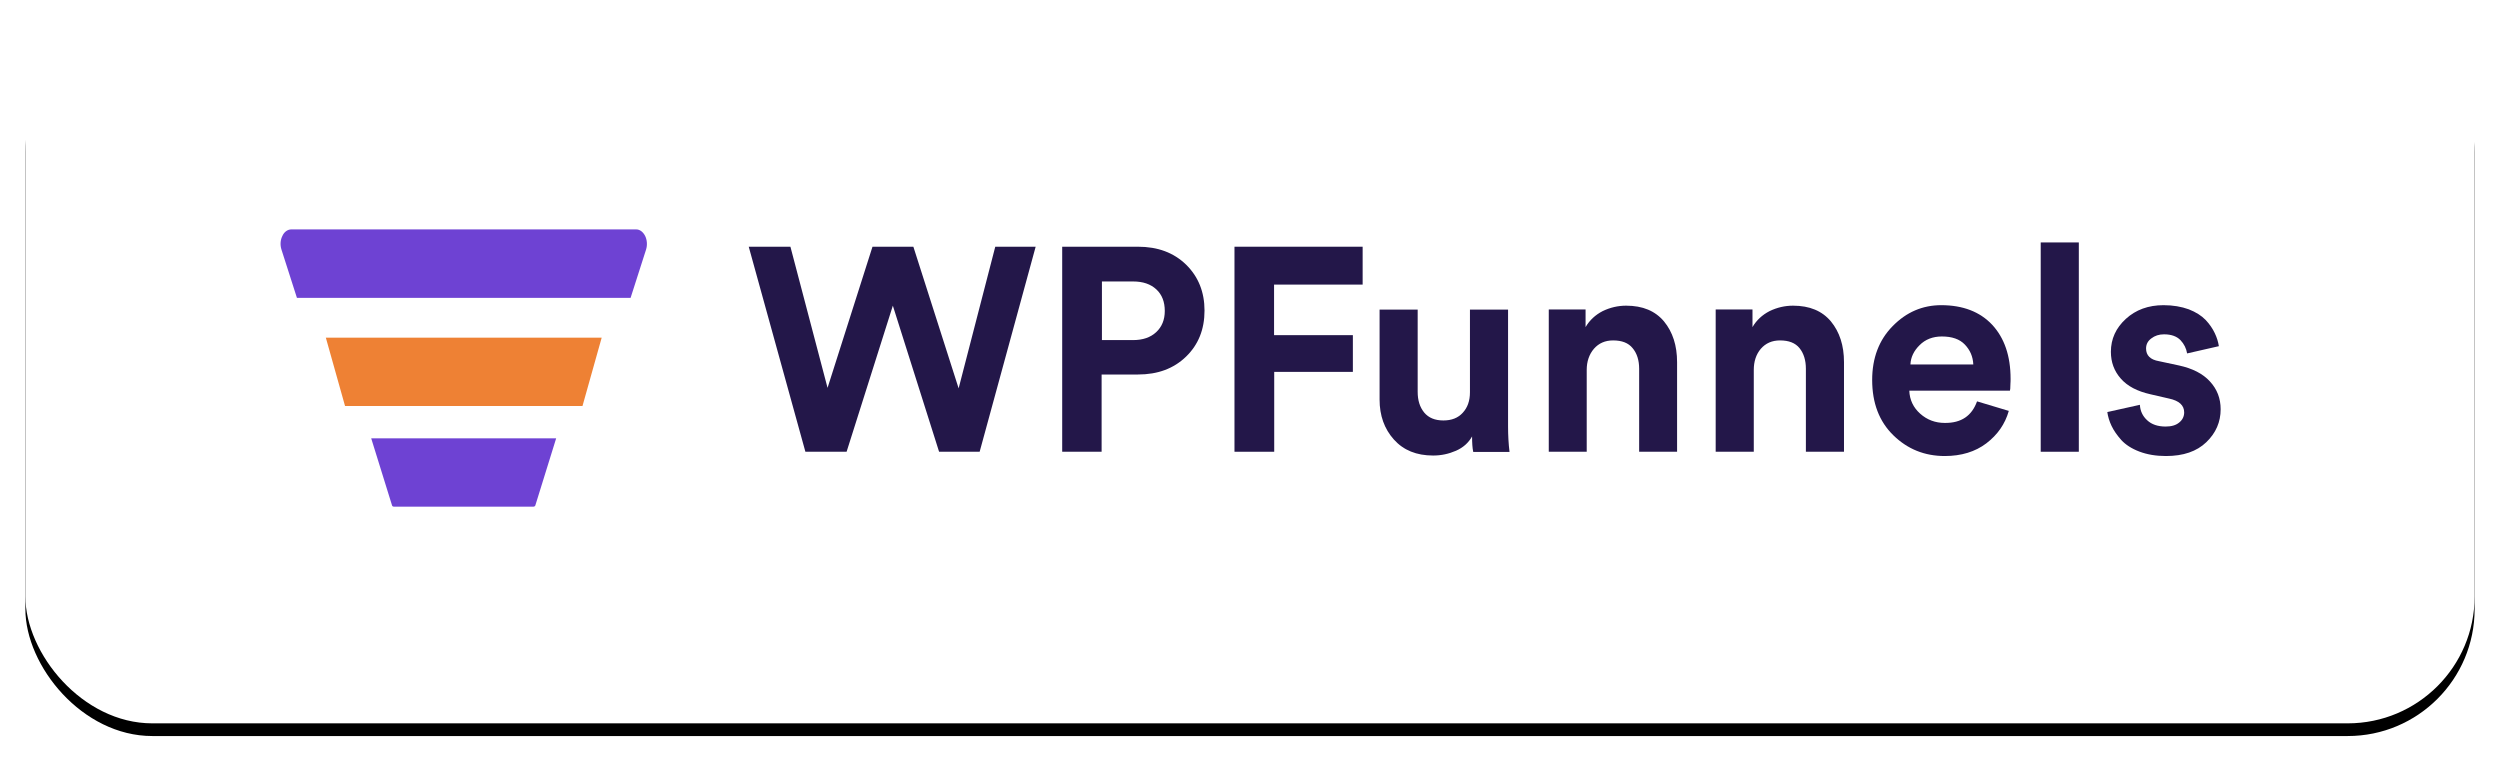 <?xml version="1.0" encoding="UTF-8"?>
<svg width="197px" height="60px" viewBox="0 0 197 60" version="1.1" xmlns="http://www.w3.org/2000/svg" xmlns:xlink="http://www.w3.org/1999/xlink">
    <!-- Generator: Sketch 53.2 (72643) - https://sketchapp.com -->
    <title>Group 39</title>
    <desc>Created with Sketch.</desc>
    <defs>
        <rect id="path-1" x="0" y="0" width="193" height="56" rx="10"></rect>
        <filter x="-1.8%" y="-4.5%" width="103.6%" height="112.5%" filterUnits="objectBoundingBox" id="filter-2">
            <feOffset dx="0" dy="1" in="SourceAlpha" result="shadowOffsetOuter1"></feOffset>
            <feGaussianBlur stdDeviation="1" in="shadowOffsetOuter1" result="shadowBlurOuter1"></feGaussianBlur>
            <feColorMatrix values="0 0 0 0 0.839   0 0 0 0 0.704   0 0 0 0 0.704  0 0 0 0.718 0" type="matrix" in="shadowBlurOuter1"></feColorMatrix>
        </filter>
    </defs>
    <g id="All-pages" stroke="none" stroke-width="1" fill="none" fill-rule="evenodd">
        <g id="Affiliate-Landing-Page-Copy-3" transform="translate(-1050, -6028)">
            <g id="custom-funnel-checkout..." transform="translate(286, 5620)">
                <g id="Group-39" transform="translate(766, 409)">
                    <g id="Rectangle">
                        <use fill="black" fill-opacity="1" filter="url(#filter-2)" xlink:href="#path-1"></use>
                        <use fill="#FFFFFF" fill-rule="evenodd" xlink:href="#path-1"></use>
                    </g>
                    <g id="WPFunnels_Logo_Horizontal" transform="translate(20, 17)" fill-rule="nonzero">
                        <g id="Group">
                            <polygon id="Path" fill="#EE8134" points="5.189 13.993 23.9 13.993 25.413 8.608 3.676 8.608"></polygon>
                            <path d="M8.891,21.821 C8.904,21.885 8.967,21.923 9.031,21.923 L20.046,21.923 C20.109,21.923 20.173,21.872 20.186,21.821 L21.826,16.538 L7.25,16.538 L8.891,21.821 Z" id="Path" fill="#6E42D3"></path>
                            <path d="M28.835,0.588 C28.669,0.269 28.415,0.077 28.135,0.077 L0.954,0.077 C0.674,0.077 0.394,0.269 0.254,0.588 C0.089,0.908 0.064,1.305 0.178,1.663 L1.399,5.474 L27.69,5.474 L28.911,1.663 C29.025,1.305 28.987,0.895 28.835,0.588 Z" id="Path" fill="#6E42D3"></path>
                        </g>
                        <g id="Group" transform="translate(37, 1)" fill="#231749">
                            <polygon id="Path" points="16.54 11.602 19.427 0.441 22.61 0.441 18.196 16.598 15 16.598 11.356 5.087 7.712 16.598 4.465 16.598 0 0.441 3.285 0.441 6.211 11.563 9.752 0.441 12.973 0.441"></polygon>
                            <path d="M30.668,10.511 L27.807,10.511 L27.807,16.598 L24.701,16.598 L24.701,0.441 L30.668,0.441 C32.234,0.441 33.491,0.908 34.466,1.856 C35.429,2.803 35.916,4.01 35.916,5.476 C35.916,6.956 35.429,8.163 34.466,9.097 C33.491,10.044 32.234,10.511 30.668,10.511 Z M27.832,7.799 L30.283,7.799 C31.053,7.799 31.656,7.592 32.105,7.176 C32.554,6.761 32.785,6.203 32.785,5.502 C32.785,4.789 32.567,4.218 32.118,3.802 C31.669,3.387 31.066,3.179 30.283,3.179 L27.832,3.179 L27.832,7.799 Z" id="Shape"></path>
                            <polygon id="Path" points="41.408 16.598 38.277 16.598 38.277 0.441 48.376 0.441 48.376 3.426 41.396 3.426 41.396 7.41 47.606 7.41 47.606 10.304 41.408 10.304"></polygon>
                            <path d="M57.089,16.598 C57.025,16.299 56.999,15.897 56.999,15.391 C56.717,15.897 56.293,16.273 55.729,16.52 C55.164,16.766 54.574,16.896 53.932,16.896 C52.623,16.896 51.597,16.481 50.84,15.637 C50.083,14.794 49.711,13.743 49.711,12.484 L49.711,5.398 L52.713,5.398 L52.713,11.874 C52.713,12.549 52.88,13.081 53.227,13.509 C53.573,13.924 54.073,14.132 54.741,14.132 C55.382,14.132 55.896,13.937 56.268,13.522 C56.64,13.12 56.832,12.588 56.832,11.913 L56.832,5.398 L59.835,5.398 L59.835,14.586 C59.835,15.3 59.873,15.975 59.95,16.611 L57.089,16.611 L57.089,16.598 Z" id="Path"></path>
                            <path d="M66.033,10.148 L66.033,16.598 L63.043,16.598 L63.043,5.385 L65.943,5.385 L65.943,6.774 C66.264,6.229 66.713,5.814 67.29,5.515 C67.881,5.23 68.496,5.087 69.138,5.087 C70.447,5.087 71.435,5.502 72.128,6.333 C72.808,7.163 73.154,8.227 73.154,9.538 L73.154,16.598 L70.165,16.598 L70.165,10.057 C70.165,9.395 69.998,8.85 69.651,8.435 C69.318,8.02 68.804,7.825 68.112,7.825 C67.483,7.825 66.982,8.046 66.597,8.487 C66.225,8.928 66.033,9.486 66.033,10.148 Z" id="Path"></path>
                            <path d="M79.198,10.148 L79.198,16.598 L76.196,16.598 L76.196,5.385 L79.096,5.385 L79.096,6.774 C79.416,6.229 79.865,5.814 80.443,5.515 C81.033,5.23 81.649,5.087 82.291,5.087 C83.6,5.087 84.588,5.502 85.281,6.333 C85.961,7.163 86.307,8.227 86.307,9.538 L86.307,16.598 L83.304,16.598 L83.304,10.057 C83.304,9.395 83.138,8.85 82.804,8.435 C82.47,8.02 81.957,7.825 81.264,7.825 C80.635,7.825 80.135,8.046 79.75,8.487 C79.378,8.928 79.198,9.486 79.198,10.148 Z" id="Path"></path>
                            <path d="M96.791,12.627 L99.293,13.379 C98.998,14.418 98.408,15.261 97.522,15.936 C96.65,16.598 95.546,16.935 94.25,16.935 C92.659,16.935 91.312,16.39 90.195,15.3 C89.079,14.21 88.527,12.756 88.527,10.94 C88.527,9.214 89.066,7.786 90.144,6.696 C91.222,5.593 92.505,5.048 93.968,5.048 C95.674,5.048 97.022,5.567 97.984,6.592 C98.946,7.631 99.434,9.045 99.434,10.849 C99.434,10.966 99.434,11.108 99.421,11.264 C99.408,11.42 99.408,11.537 99.408,11.627 L99.383,11.783 L91.453,11.783 C91.478,12.51 91.773,13.12 92.312,13.6 C92.851,14.08 93.493,14.327 94.25,14.327 C95.546,14.34 96.38,13.769 96.791,12.627 Z M91.542,9.72 L96.496,9.72 C96.47,9.097 96.239,8.578 95.828,8.15 C95.418,7.721 94.815,7.514 94.019,7.514 C93.3,7.514 92.71,7.747 92.261,8.202 C91.812,8.643 91.568,9.149 91.542,9.72 Z" id="Shape"></path>
                            <polygon id="Path" points="104.811 16.598 101.808 16.598 101.808 0.104 104.811 0.104"></polygon>
                            <path d="M107.056,13.47 L109.623,12.899 C109.648,13.379 109.841,13.795 110.2,14.119 C110.546,14.444 111.034,14.612 111.65,14.612 C112.112,14.612 112.471,14.508 112.728,14.288 C112.985,14.08 113.113,13.808 113.113,13.496 C113.113,12.938 112.715,12.575 111.919,12.406 L110.457,12.069 C109.417,11.835 108.647,11.433 108.121,10.836 C107.595,10.239 107.338,9.538 107.338,8.721 C107.338,7.708 107.736,6.839 108.519,6.125 C109.302,5.411 110.29,5.048 111.483,5.048 C112.24,5.048 112.895,5.165 113.472,5.373 C114.037,5.593 114.486,5.879 114.807,6.216 C115.127,6.553 115.358,6.904 115.525,7.254 C115.692,7.605 115.795,7.942 115.846,8.279 L113.344,8.85 C113.28,8.461 113.113,8.111 112.818,7.799 C112.523,7.501 112.099,7.345 111.522,7.345 C111.137,7.345 110.803,7.449 110.521,7.669 C110.238,7.877 110.11,8.15 110.11,8.461 C110.11,9.006 110.444,9.344 111.124,9.46 L112.702,9.798 C113.767,10.031 114.588,10.447 115.14,11.056 C115.705,11.666 115.987,12.393 115.987,13.25 C115.987,14.249 115.615,15.118 114.858,15.845 C114.101,16.572 113.049,16.935 111.676,16.935 C110.893,16.935 110.2,16.818 109.584,16.585 C108.968,16.351 108.493,16.04 108.16,15.676 C107.826,15.3 107.569,14.937 107.39,14.56 C107.21,14.184 107.108,13.821 107.056,13.47 Z" id="Path"></path>
                        </g>
                    </g>
                </g>
            </g>
        </g>
    </g>
</svg>